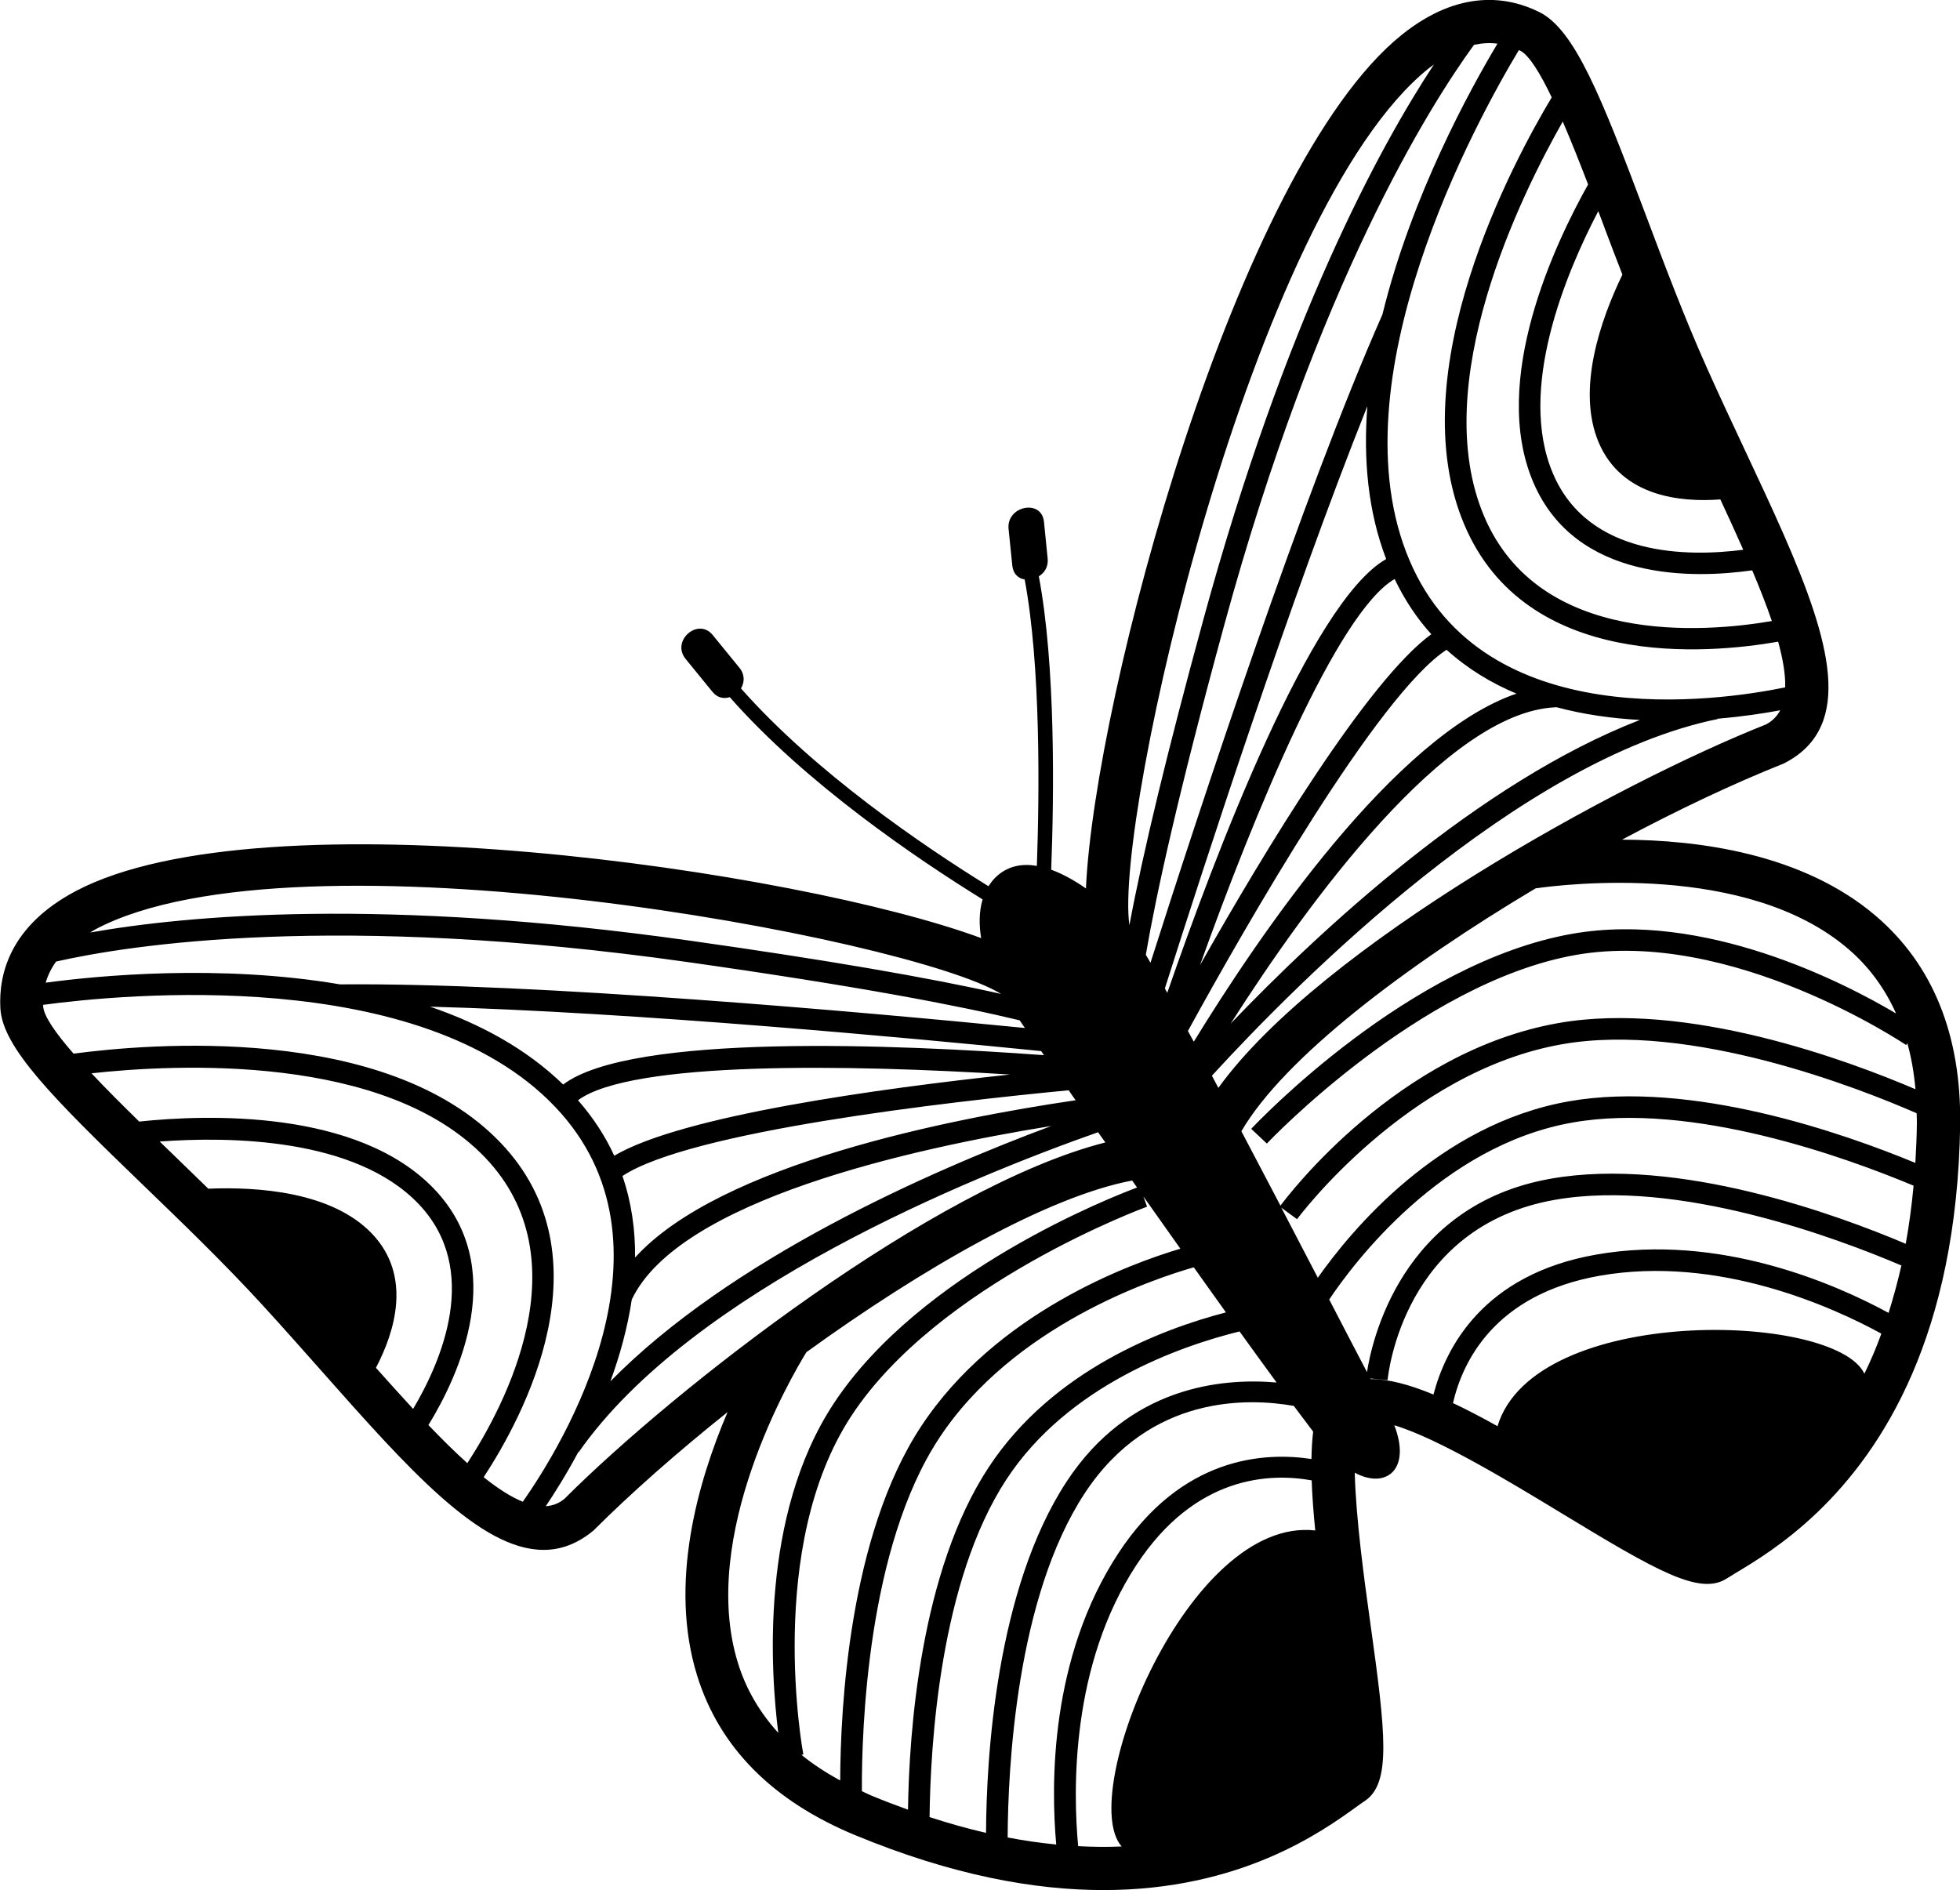 <?xml version="1.0" encoding="iso-8859-1"?>
<!-- Generator: Adobe Illustrator 16.0.0, SVG Export Plug-In . SVG Version: 6.00 Build 0)  -->
<!DOCTYPE svg PUBLIC "-//W3C//DTD SVG 1.1//EN" "http://www.w3.org/Graphics/SVG/1.1/DTD/svg11.dtd">
<svg version="1.1" id="Layer_1" xmlns="http://www.w3.org/2000/svg" xmlns:xlink="http://www.w3.org/1999/xlink" x="0px" y="0px"
	 width="32.001px" height="30.866px" viewBox="0 0 32.001 30.866" style="enable-background:new 0 0 32.001 30.866;"
	 xml:space="preserve">
<path d="M30.629,14.958c-1.194-1.022-2.903-1.244-4.147-1.247c0.935-0.499,1.847-0.928,2.64-1.243
	c0.307-0.155,0.504-0.366,0.616-0.625c0.412-0.953-0.344-2.564-1.25-4.495c-0.2-0.427-0.409-0.871-0.612-1.325
	c-0.371-0.827-0.7-1.701-1.018-2.546c-0.717-1.906-1.151-2.998-1.728-3.281c-0.501-0.249-1.298-0.386-2.243,0.372
	c-2.713,2.18-5.016,10.825-5.157,13.939c-0.174-0.121-0.368-0.233-0.567-0.306c0.046-1.204,0.074-3.325-0.202-4.79
	c0.092-0.057,0.158-0.157,0.144-0.292c-0.019-0.2-0.04-0.399-0.06-0.599c-0.039-0.378-0.616-0.259-0.578,0.117
	c0.021,0.2,0.041,0.399,0.061,0.599c0.015,0.139,0.1,0.209,0.202,0.226c0.263,1.407,0.241,3.474,0.199,4.677
	c-0.229-0.039-0.452-0.007-0.643,0.158c-0.061,0.052-0.106,0.112-0.147,0.174c-1.063-0.658-2.828-1.856-4.041-3.23
	c0.058-0.097,0.066-0.222-0.023-0.334c-0.146-0.178-0.291-0.357-0.437-0.536c-0.239-0.296-0.684,0.092-0.445,0.387
	c0.146,0.179,0.291,0.357,0.437,0.536c0.082,0.103,0.189,0.12,0.285,0.09c1.244,1.413,3.053,2.637,4.128,3.302
	c-0.06,0.2-0.058,0.422-0.024,0.632c-2.972-1.1-11.726-2.384-14.783-0.767c-1.07,0.566-1.26,1.353-1.23,1.912
	c0.033,0.641,0.863,1.472,2.329,2.886c0.649,0.626,1.321,1.275,1.934,1.943c0.337,0.367,0.661,0.734,0.975,1.088
	c1.413,1.596,2.593,2.928,3.631,2.928c0.282,0,0.554-0.099,0.817-0.318c0.604-0.604,1.36-1.271,2.187-1.932
	c-0.488,1.145-0.963,2.8-0.497,4.302c0.362,1.17,1.23,2.048,2.582,2.607c1.592,0.659,2.935,0.896,4.052,0.896
	c2.237,0,3.562-0.95,4.121-1.352c0.056-0.041,0.104-0.076,0.146-0.103c0.435-0.291,0.342-1.102,0.09-2.908
	c-0.099-0.707-0.234-1.691-0.254-2.452c0.51,0.274,0.926-0.051,0.646-0.775c0.725,0.218,1.928,0.949,2.725,1.433
	c1.559,0.947,2.265,1.354,2.705,1.068c0.041-0.026,0.092-0.057,0.151-0.093c0.591-0.354,1.987-1.193,2.874-3.247
	c0.442-1.025,0.758-2.353,0.784-4.076C32.021,16.9,31.56,15.755,30.629,14.958z M30.174,15.493c0.341,0.291,0.599,0.646,0.783,1.056
	c-0.862-0.511-3.132-1.68-5.288-1.301c-2.666,0.468-5.137,3.075-5.24,3.185l0.255,0.24c0.024-0.026,2.497-2.632,5.045-3.08
	c2.54-0.445,5.363,1.452,5.392,1.471l0.021-0.027c0.065,0.233,0.108,0.484,0.132,0.749c-1.089-0.466-3.724-1.45-5.827-1.081
	c-2.628,0.461-4.405,2.8-4.541,2.982c-0.21-0.402-0.426-0.812-0.638-1.215c0.701-1.201,2.682-2.701,4.804-3.966
	C25.535,14.44,28.52,14.076,30.174,15.493z M28.832,11.83c-2.415,0.957-7.258,3.608-8.94,5.934c-0.034-0.067-0.07-0.133-0.105-0.199
	c1.431-1.562,5.02-5.161,8.258-5.824l-0.003-0.005c0.411-0.035,0.763-0.089,1.024-0.138C29.013,11.696,28.938,11.775,28.832,11.83z
	 M22.632,9.129c-1.23,0.697-2.8,4.846-3.574,7.083c-0.013-0.024-0.027-0.048-0.039-0.072c0.643-2.025,2.063-6.4,3.306-9.509
	C22.258,7.49,22.332,8.345,22.632,9.129z M22.77,9.455c0.167,0.348,0.368,0.647,0.599,0.901c-1.04,0.758-2.719,3.532-3.777,5.405
	C20.474,13.299,21.832,9.998,22.77,9.455z M23.618,10.61c0.344,0.311,0.73,0.544,1.141,0.716c-1.988,0.681-4.205,3.948-5.268,5.684
	c-0.033-0.06-0.063-0.117-0.096-0.175C20.342,15.11,22.495,11.342,23.618,10.61z M25.404,11.549l0.001-0.003
	c0.456,0.123,0.923,0.186,1.37,0.21c-2.62,1.014-5.214,3.425-6.681,4.958C21.343,14.755,23.616,11.619,25.404,11.549z M26.199,3.725
	c0.093,0.245,0.188,0.5,0.29,0.759c-0.352,0.728-0.756,1.872-0.386,2.744c0.378,0.884,1.339,0.976,1.985,0.927
	c0.132,0.283,0.258,0.558,0.374,0.822c-0.886,0.115-2.525,0.124-3.106-1.243c-0.587-1.376,0.21-3.274,0.739-4.286
	C26.132,3.542,26.166,3.635,26.199,3.725z M25.515,1.985c0.137,0.317,0.277,0.671,0.414,1.027c-0.537,0.956-1.604,3.196-0.896,4.861
	c0.693,1.629,2.629,1.575,3.575,1.44c0.125,0.293,0.233,0.571,0.321,0.828c-1.109,0.19-3.796,0.407-4.696-1.707
	C23.309,6.265,24.835,3.181,25.515,1.985z M24.82,0.827c0.143,0.071,0.323,0.362,0.515,0.763c-0.621,1.035-2.486,4.486-1.425,6.982
	c1.007,2.368,3.961,2.109,5.122,1.906c0.078,0.285,0.121,0.536,0.115,0.746c-1.105,0.227-4.919,0.779-6.133-2.072
	c-1.253-2.94,1.114-7.219,1.784-8.333C24.806,0.822,24.813,0.824,24.82,0.827z M24.449,0.713c-0.44,0.735-1.404,2.482-1.878,4.422
	c-1.299,2.936-2.993,8.094-3.787,10.586c-0.026-0.046-0.052-0.088-0.076-0.131c0.17-0.994,0.532-2.644,1.281-5.386
	c1.525-5.584,3.35-8.473,4.077-9.472C24.196,0.704,24.324,0.696,24.449,0.713z M23.327,1.116c0.027-0.022,0.056-0.041,0.084-0.062
	c-0.883,1.341-2.425,4.162-3.762,9.057c-0.584,2.137-0.986,3.801-1.209,4.996C18.187,13.375,20.438,3.436,23.327,1.116z
	 M17.562,17.966c-2.045,0.3-5.807,1.041-7.193,2.568c0.004-0.445-0.056-0.893-0.206-1.331c1.099-0.729,5.28-1.208,7.286-1.4
	C17.485,17.857,17.522,17.911,17.562,17.966z M17.045,17.23c-2.376-0.175-6.733-0.365-7.85,0.479
	c-0.603-0.585-1.357-0.992-2.173-1.271c3.314,0.088,7.835,0.51,9.977,0.725C17.016,17.187,17.029,17.208,17.045,17.23z
	 M16.489,17.546c-2.141,0.23-5.353,0.671-6.46,1.326c-0.143-0.312-0.338-0.616-0.592-0.906
	C10.309,17.32,13.878,17.382,16.489,17.546z M17.165,18.386c-1.99,0.741-5.231,2.167-7.199,4.17c0.154-0.421,0.28-0.874,0.35-1.341
	l0.001,0.001C11.091,19.6,14.87,18.756,17.165,18.386z M1.562,15.173c3.275-1.733,13.292,0.139,14.783,1.057
	c-1.187-0.268-2.874-0.558-5.066-0.868c-5.024-0.712-8.226-0.414-9.807-0.135C1.503,15.209,1.529,15.19,1.562,15.173z M0.916,15.701
	c1.205-0.272,4.581-0.804,10.313,0.009c2.783,0.394,4.434,0.713,5.419,0.951c0.027,0.041,0.056,0.081,0.086,0.125
	c-2.615-0.258-7.988-0.742-11.182-0.712c-1.969-0.335-3.956-0.142-4.806-0.028C0.782,15.923,0.838,15.809,0.916,15.701z
	 M6.138,22.335c0.301-0.575,0.599-1.494-0.064-2.19C5.42,19.459,4.21,19.377,3.401,19.41c-0.198-0.194-0.394-0.384-0.582-0.565
	c-0.07-0.067-0.141-0.136-0.212-0.205c1.138-0.084,3.196-0.063,4.228,1.02c1.025,1.075,0.367,2.577-0.09,3.346
	C6.549,22.793,6.346,22.568,6.138,22.335z M6.995,23.27c0.5-0.816,1.316-2.571,0.096-3.853c-1.25-1.31-3.729-1.218-4.818-1.103
	c-0.273-0.267-0.543-0.536-0.779-0.788c1.368-0.15,4.802-0.329,6.43,1.379c1.584,1.663,0.32,4.044-0.294,4.987
	C7.428,23.71,7.216,23.5,6.995,23.27z M8.536,24.522c-0.195-0.079-0.408-0.216-0.639-0.401c0.646-0.985,2.055-3.595,0.279-5.458
	c-1.871-1.964-5.779-1.617-6.975-1.458c-0.292-0.335-0.489-0.615-0.496-0.775c-0.002-0.008,0-0.015,0-0.022
	c1.289-0.173,6.154-0.65,8.357,1.664C11.2,20.315,9.183,23.598,8.536,24.522z M9.216,24.474c-0.091,0.076-0.193,0.113-0.305,0.121
	c0.147-0.22,0.338-0.522,0.531-0.885l0.006,0.003c1.851-2.65,6.409-4.495,8.48-5.225c0.039,0.056,0.079,0.111,0.119,0.167
	C15.243,19.368,11.019,22.67,9.216,24.474z M12.049,27.157c-0.646-2.082,0.871-4.677,1.117-5.077
	c1.896-1.371,3.935-2.541,5.319-2.803c0.026,0.038,0.052,0.076,0.08,0.114c-0.4,0.149-3.537,1.372-4.957,3.533
	c-1.201,1.831-1.027,4.377-0.901,5.372C12.404,27.962,12.181,27.584,12.049,27.157z M13.718,29.074
	c-0.231-0.127-0.445-0.266-0.633-0.419l0.031-0.006c-0.006-0.034-0.629-3.379,0.787-5.533c1.421-2.163,4.792-3.399,4.825-3.412
	l-0.059-0.166c0.2,0.283,0.401,0.568,0.603,0.852c-0.818,0.243-3.012,1.042-4.236,2.906C13.862,25.081,13.722,27.89,13.718,29.074z
	 M14.229,29.321c-0.055-0.023-0.104-0.049-0.157-0.073c-0.005-1.021,0.09-3.98,1.258-5.759c1.212-1.846,3.512-2.61,4.161-2.795
	c0.179,0.251,0.354,0.498,0.525,0.736c-1.042,0.27-2.833,0.945-3.875,2.531c-1.114,1.695-1.298,4.315-1.316,5.589
	C14.629,29.48,14.433,29.405,14.229,29.321z M15.177,29.671c0.014-1.188,0.17-3.862,1.257-5.517
	c1.013-1.542,2.845-2.176,3.804-2.413c0.216,0.3,0.42,0.581,0.605,0.834c-0.901-0.078-2.409,0.066-3.427,1.616
	c-1.158,1.764-1.312,4.53-1.317,5.738C15.804,29.861,15.496,29.775,15.177,29.671z M16.452,30.004
	c0.005-1.131,0.139-3.916,1.258-5.62c1.068-1.626,2.691-1.555,3.414-1.427c0.119,0.16,0.225,0.301,0.316,0.42
	c-0.017,0.138-0.025,0.287-0.028,0.447c-0.776-0.118-2.118-0.037-3.15,1.535c-1.125,1.712-1.104,3.788-1.017,4.76
	C16.991,30.094,16.728,30.057,16.452,30.004z M18.313,30.151c-0.226,0.01-0.463,0.008-0.71-0.005
	c-0.083-0.897-0.127-2.951,0.953-4.594c0.965-1.469,2.19-1.5,2.86-1.379c0.008,0.25,0.029,0.524,0.058,0.818
	C19.404,24.755,17.574,29.31,18.313,30.151z M30.44,22.431c-0.479-1.011-5.387-1.135-5.99,0.857
	c-0.258-0.144-0.501-0.271-0.727-0.377c0.152-0.662,0.667-1.775,2.398-2.08c1.936-0.339,3.806,0.514,4.596,0.946
	C30.633,22.009,30.54,22.228,30.44,22.431z M30.835,21.438c-0.856-0.466-2.756-1.306-4.773-0.952
	c-1.852,0.325-2.458,1.525-2.658,2.285c-0.396-0.164-0.737-0.254-1.025-0.252c-0.002-0.003-0.004-0.006-0.006-0.01l0.282,0.026
	c0.011-0.103,0.261-2.509,2.731-2.943c2.008-0.353,4.617,0.628,5.658,1.072C30.982,20.938,30.911,21.195,30.835,21.438z
	 M31.115,20.31c-1.112-0.472-3.712-1.429-5.791-1.064c-2.454,0.43-2.931,2.675-3.005,3.159c-0.17-0.323-0.381-0.73-0.617-1.185
	c0.391-0.585,1.828-2.514,3.977-2.891c1.95-0.343,4.469,0.573,5.564,1.032C31.212,19.696,31.169,20.012,31.115,20.31z
	 M25.618,17.983c-2.137,0.375-3.569,2.124-4.102,2.881c-0.188-0.363-0.389-0.749-0.596-1.144l0.257,0.188
	c0.018-0.024,1.793-2.412,4.329-2.857c2.097-0.368,4.851,0.718,5.787,1.127c0.001,0.058,0.005,0.113,0.004,0.173
	c-0.003,0.22-0.013,0.431-0.025,0.638C30.095,18.502,27.616,17.633,25.618,17.983z"/>
<g>
</g>
<g>
</g>
<g>
</g>
<g>
</g>
<g>
</g>
<g>
</g>
<g>
</g>
<g>
</g>
<g>
</g>
<g>
</g>
<g>
</g>
<g>
</g>
<g>
</g>
<g>
</g>
<g>
</g>
</svg>
